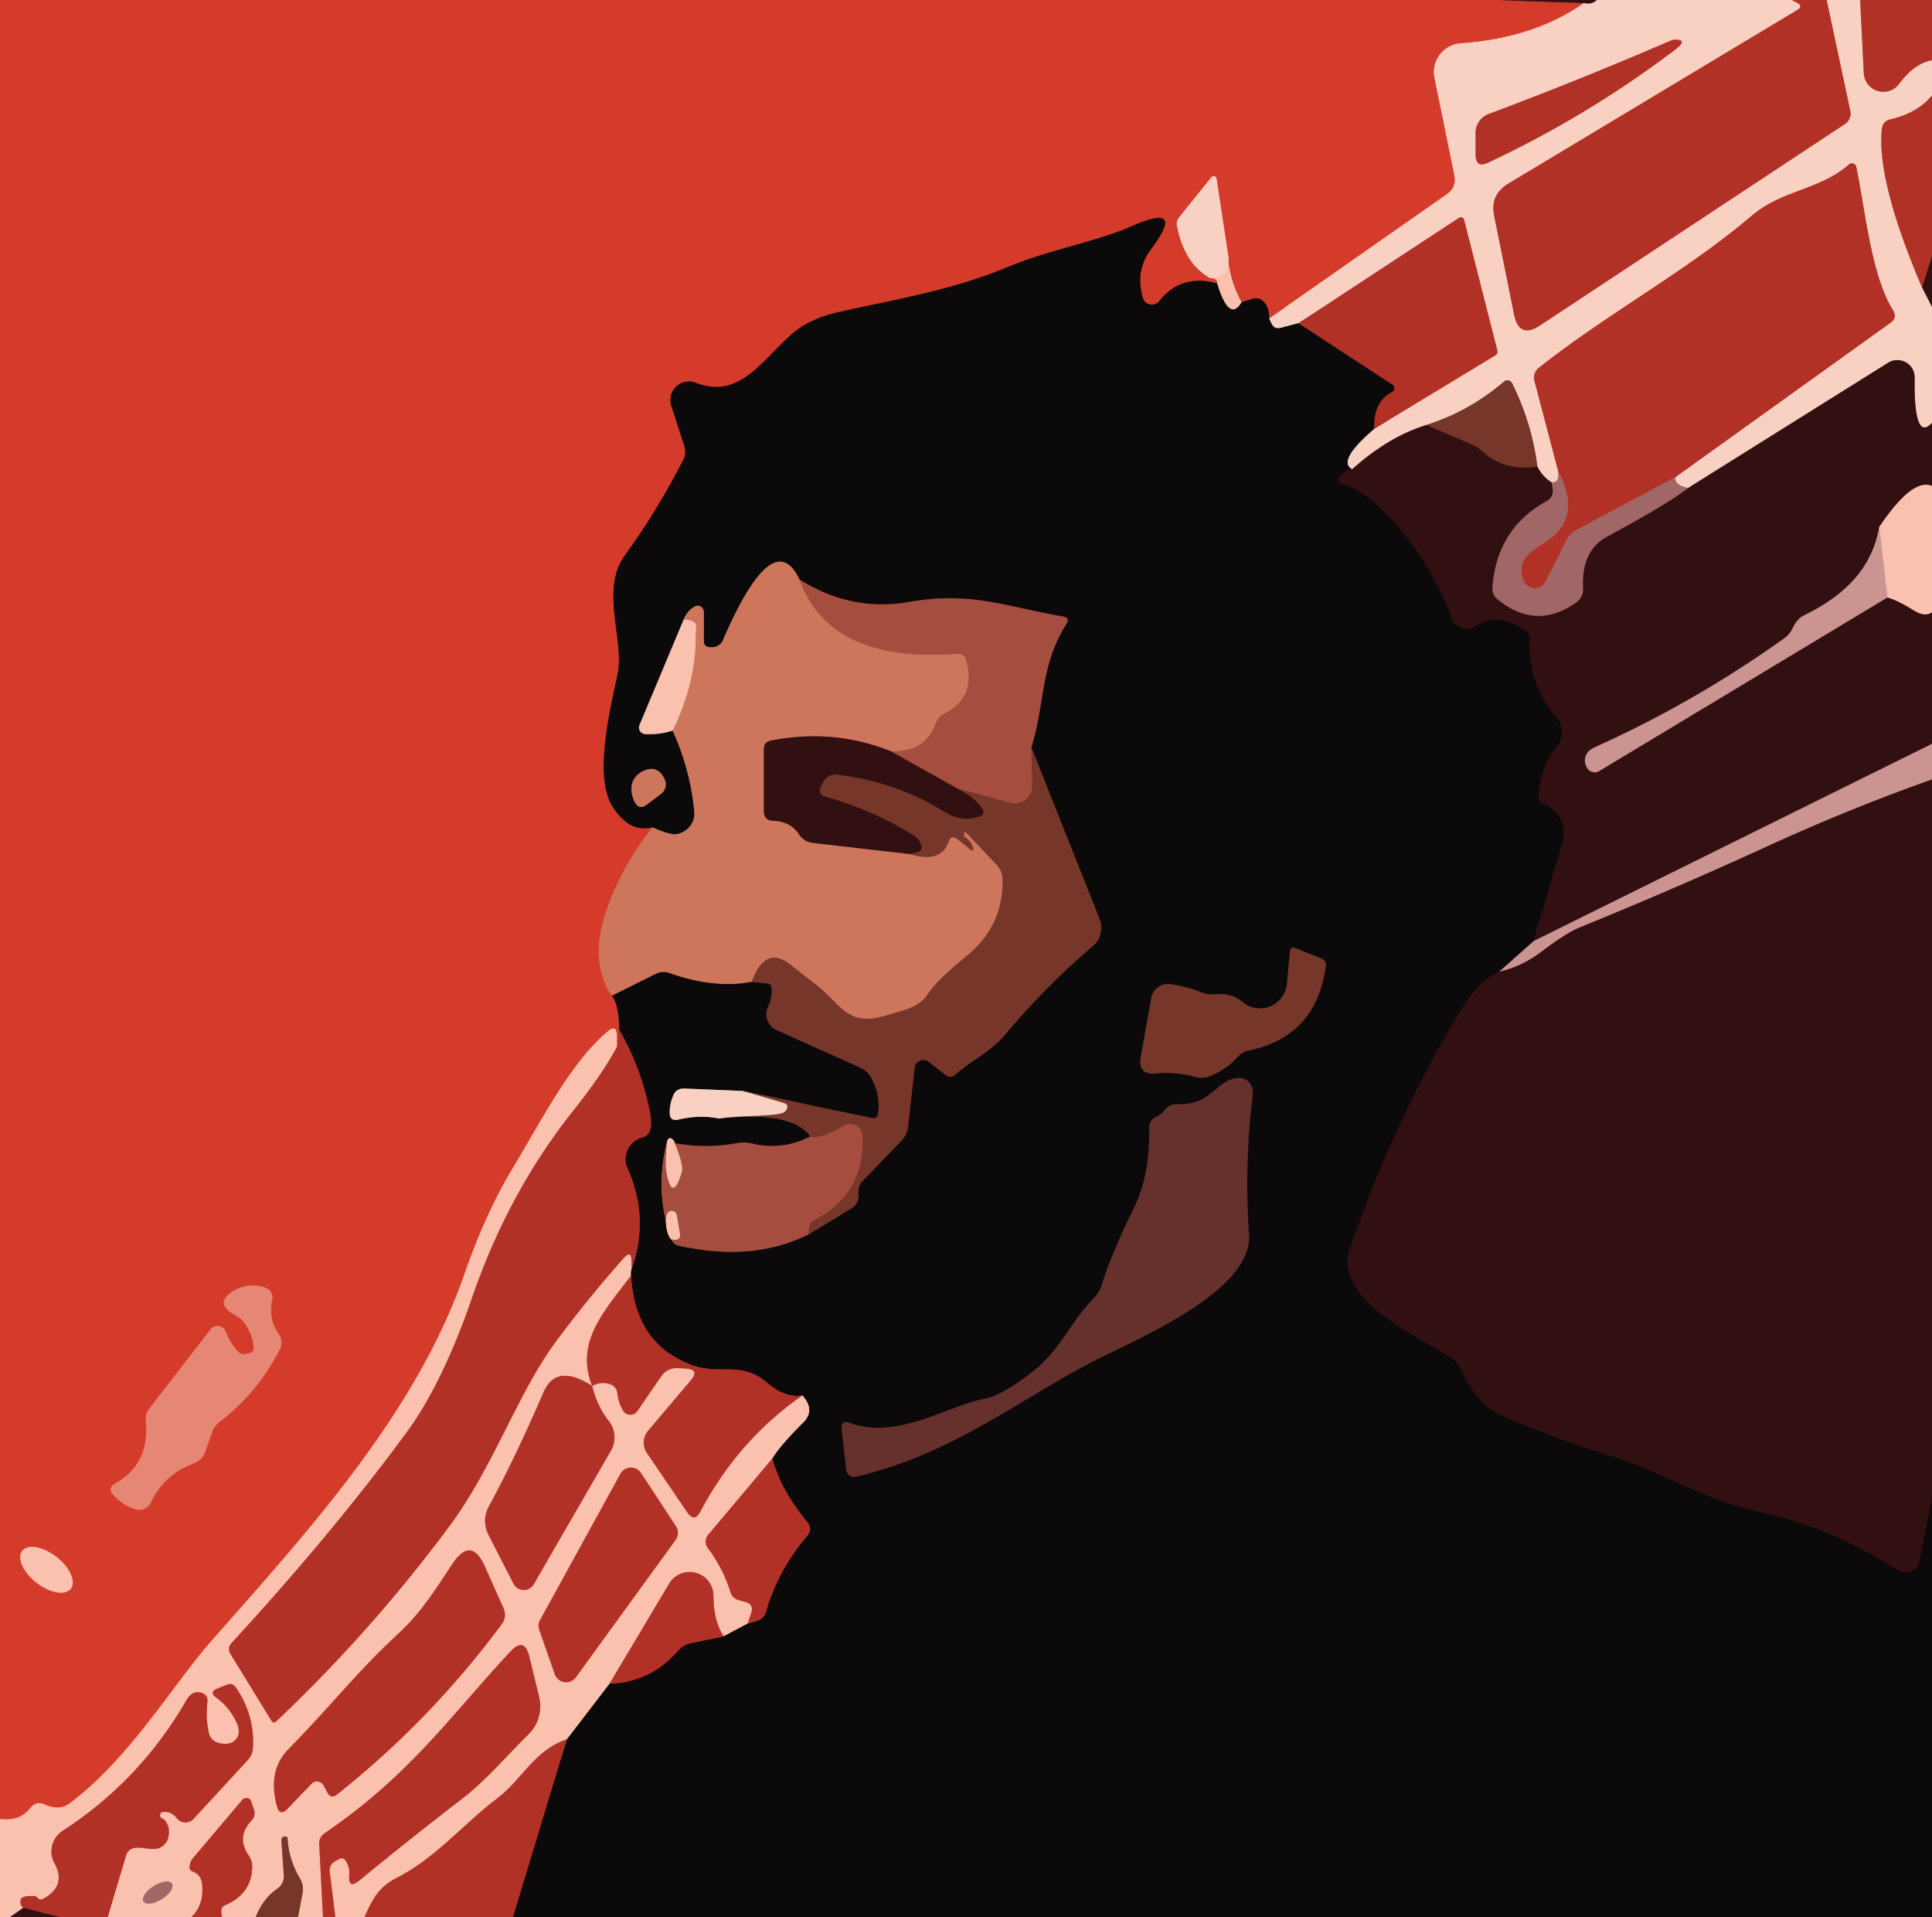 <?xml version="1.0" encoding="UTF-8" standalone="no"?>
<!DOCTYPE svg PUBLIC "-//W3C//DTD SVG 1.1//EN" "http://www.w3.org/Graphics/SVG/1.1/DTD/svg11.dtd">
<svg xmlns="http://www.w3.org/2000/svg" version="1.1" viewBox="0.00 0.00 128.00 127.00">
<g stroke-width="2.00" fill="none" stroke-linecap="butt">
<path stroke="#84261e" vector-effect="non-scaling-stroke" d="
  M 99.24 0.00
  L 104.93 0.21"
/>
<path stroke="#e78676" vector-effect="non-scaling-stroke" d="
  M 104.93 0.21
  Q 101.65 2.52 96.78 2.87
  A 1.91 1.91 0.0 0 0 95.04 5.16
  L 96.37 11.67
  A 1.14 1.14 0.0 0 1 95.91 12.83
  L 84.08 21.10"
/>
<path stroke="#70221a" vector-effect="non-scaling-stroke" d="
  M 84.08 21.10
  Q 84.11 20.44 83.77 20.04
  Q 83.44 19.65 82.96 19.80
  L 82.25 20.02"
/>
<path stroke="#e87e6c" vector-effect="non-scaling-stroke" d="
  M 82.25 20.02
  Q 81.37 18.37 81.35 16.79"
/>
<path stroke="#e78676" vector-effect="non-scaling-stroke" d="
  M 81.35 16.79
  L 80.60 11.83
  A 0.19 0.19 0.0 0 0 80.26 11.74
  L 78.10 14.42
  Q 77.91 14.66 77.97 14.96
  Q 78.48 17.46 80.14 18.41"
/>
<path stroke="#e87e6c" vector-effect="non-scaling-stroke" d="
  M 80.14 18.41
  Q 80.67 18.41 80.64 18.76"
/>
<path stroke="#70221a" vector-effect="non-scaling-stroke" d="
  M 80.64 18.76
  Q 78.22 18.14 76.82 19.93
  A 0.63 0.63 0.0 0 1 75.71 19.72
  Q 75.19 17.91 76.27 16.49
  Q 78.61 13.38 74.99 14.98
  C 72.59 16.03 69.53 16.54 66.84 17.66
  C 63.09 19.23 59.45 19.80 55.53 20.68
  Q 53.86 21.06 52.77 21.88
  C 50.76 23.41 49.18 26.57 46.11 25.36
  A 1.23 1.23 0.0 0 0 44.48 26.89
  L 45.34 29.54
  Q 45.50 30.03 45.26 30.48
  Q 43.56 33.80 41.38 36.82
  C 39.76 39.05 41.38 42.47 40.92 44.63
  C 40.45 46.89 39.30 51.45 40.60 53.45
  Q 41.74 55.20 43.23 54.80"
/>
<path stroke="#d15943" vector-effect="non-scaling-stroke" d="
  M 43.23 54.80
  Q 41.07 57.52 40.08 60.61
  Q 39.08 63.76 40.52 65.96"
/>
<path stroke="#70221a" vector-effect="non-scaling-stroke" d="
  M 40.52 65.96
  Q 40.99 66.40 41.02 68.20"
/>
<path stroke="#c43629" vector-effect="non-scaling-stroke" d="
  M 41.02 68.20
  L 40.89 69.30"
/>
<path stroke="#e87e6c" vector-effect="non-scaling-stroke" d="
  M 40.89 69.30
  L 40.88 68.62
  Q 40.86 67.81 40.25 68.33
  C 37.73 70.45 35.70 74.55 33.98 77.36
  Q 32.18 80.34 30.75 84.45
  C 27.51 93.72 20.36 101.48 13.95 108.76
  C 11.44 111.62 8.59 116.48 4.59 119.47
  A 1.26 1.26 0.0 0 1 3.78 119.72
  Q 3.35 119.71 2.97 119.53
  Q 2.40 119.27 2.01 119.76
  Q 1.32 120.65 0.00 120.49"
/>
<path stroke="#de614f" vector-effect="non-scaling-stroke" d="
  M 16.12 87.53
  Q 16.72 88.30 16.81 89.22
  Q 16.84 89.58 16.48 89.64
  L 16.19 89.69
  Q 15.99 89.73 15.84 89.59
  Q 15.25 89.02 14.97 88.23
  A 0.59 0.59 0.0 0 0 13.94 88.07
  L 9.90 93.29
  Q 9.61 93.67 9.66 94.13
  Q 9.94 96.96 7.64 98.26
  Q 7.10 98.56 7.51 99.02
  Q 8.10 99.69 8.96 99.97
  A 0.86 0.85 20.8 0 0 9.99 99.52
  Q 10.88 97.65 12.84 96.93
  A 1.29 1.28 89.6 0 0 13.60 96.15
  L 14.06 94.85
  Q 14.21 94.44 14.56 94.17
  Q 17.11 92.21 18.55 89.34
  A 0.91 0.90 41.6 0 0 18.49 88.41
  Q 17.75 87.36 18.03 86.07
  A 0.66 0.66 0.0 0 0 17.59 85.30
  Q 16.44 84.89 15.39 85.56
  Q 14.25 86.30 15.41 87.01
  L 15.78 87.23
  Q 15.98 87.35 16.12 87.53"
/>
<path stroke="#e87e6c" vector-effect="non-scaling-stroke" d="
  M 4.69 105.233
  A 2.04 1.08 37.9 0 0 3.743 103.128
  A 2.04 1.08 37.9 0 0 1.47 102.727
  A 2.04 1.08 37.9 0 0 2.417 104.832
  A 2.04 1.08 37.9 0 0 4.69 105.233"
/>
<path stroke="#95716a" vector-effect="non-scaling-stroke" d="
  M 105.80 0.00
  Q 105.47 0.33 104.93 0.21"
/>
<path stroke="#d58175" vector-effect="non-scaling-stroke" d="
  M 118.71 0.00
  L 119.04 0.17
  Q 119.50 0.41 119.06 0.67
  L 99.95 12.15
  Q 98.71 12.89 98.99 14.28
  L 100.31 20.83
  Q 100.64 22.47 102.04 21.55
  L 122.24 8.21
  A 0.83 0.82 -22.8 0 0 122.59 7.36
  L 121.02 0.00"
/>
<path stroke="#d58175" vector-effect="non-scaling-stroke" d="
  M 123.24 0.00
  L 123.48 4.85
  A 1.30 1.30 0.0 0 0 125.82 5.56
  Q 126.82 4.20 128.00 3.99"
/>
<path stroke="#d58175" vector-effect="non-scaling-stroke" d="
  M 128.00 6.32
  Q 127.04 7.49 125.26 7.90
  Q 124.74 8.01 124.68 8.55
  C 124.33 11.73 126.36 16.75 127.35 19.05"
/>
<path stroke="#95716a" vector-effect="non-scaling-stroke" d="
  M 127.35 19.05
  L 128.00 20.32"
/>
<path stroke="#95716a" vector-effect="non-scaling-stroke" d="
  M 128.00 28.01
  Q 126.79 29.32 126.85 25.01
  A 1.15 1.14 -15.7 0 0 125.09 24.03
  L 111.83 32.33"
/>
<path stroke="#cd9c94" vector-effect="non-scaling-stroke" d="
  M 111.83 32.33
  Q 110.87 32.12 111.02 31.59"
/>
<path stroke="#d58175" vector-effect="non-scaling-stroke" d="
  M 111.02 31.59
  L 125.25 21.38
  Q 125.72 21.04 125.42 20.55
  C 123.96 18.24 123.56 13.76 122.98 11.05
  A 0.29 0.29 0.0 0 0 122.50 10.89
  C 120.61 12.57 118.07 12.58 116.08 14.27
  C 111.68 18.01 106.57 20.71 101.94 24.37
  A 0.83 0.81 63.8 0 0 101.66 25.23
  L 103.23 31.20"
/>
<path stroke="#cd9c94" vector-effect="non-scaling-stroke" d="
  M 103.23 31.20
  Q 103.35 31.99 102.80 31.95"
/>
<path stroke="#95716a" vector-effect="non-scaling-stroke" d="
  M 102.80 31.95
  Q 102.21 31.60 101.85 30.90"
/>
<path stroke="#b78476" vector-effect="non-scaling-stroke" d="
  M 101.85 30.90
  Q 101.51 28.07 100.18 25.38
  A 0.35 0.34 56.4 0 0 99.65 25.27
  Q 97.35 27.24 94.51 28.15"
/>
<path stroke="#95716a" vector-effect="non-scaling-stroke" d="
  M 94.51 28.15
  Q 91.96 28.94 89.58 31.09"
/>
<path stroke="#826d66" vector-effect="non-scaling-stroke" d="
  M 89.58 31.09
  Q 88.54 30.54 91.05 28.40"
/>
<path stroke="#d58175" vector-effect="non-scaling-stroke" d="
  M 91.05 28.40
  L 99.05 23.55
  Q 99.26 23.43 99.20 23.20
  L 97.00 14.56
  A 0.22 0.22 0.0 0 0 96.66 14.43
  L 86.03 21.41"
/>
<path stroke="#826d66" vector-effect="non-scaling-stroke" d="
  M 86.03 21.41
  L 84.85 21.72
  Q 84.45 21.83 84.25 21.46
  Q 84.17 21.30 84.08 21.10"
/>
<path stroke="#d58175" vector-effect="non-scaling-stroke" d="
  M 111.01 3.27
  Q 111.90 2.59 110.88 2.63
  Q 110.81 2.64 110.27 2.87
  Q 104.41 5.39 98.63 7.55
  A 1.34 1.33 -10.7 0 0 97.76 8.81
  L 97.76 10.25
  Q 97.77 11.17 98.60 10.77
  Q 105.21 7.67 111.01 3.27"
/>
<path stroke="#72211c" vector-effect="non-scaling-stroke" d="
  M 128.00 16.96
  L 127.35 19.05"
/>
<path stroke="#aa4c47" vector-effect="non-scaling-stroke" d="
  M 111.02 31.59
  L 104.52 35.06
  Q 104.00 35.33 103.74 35.86
  L 102.41 38.51
  A 0.81 0.81 0.0 0 1 100.93 38.44
  C 100.47 37.26 101.24 36.59 102.25 35.99
  Q 104.93 34.40 103.23 31.20"
/>
<path stroke="#f9c9b8" vector-effect="non-scaling-stroke" d="
  M 81.35 16.79
  Q 81.50 17.58 81.14 18.09
  Q 80.94 18.38 80.14 18.41"
/>
<path stroke="#83655c" vector-effect="non-scaling-stroke" d="
  M 80.64 18.76
  Q 81.44 21.39 82.25 20.02"
/>
<path stroke="#5f1d18" vector-effect="non-scaling-stroke" d="
  M 86.03 21.41
  L 92.26 25.48
  A 0.28 0.28 0.0 0 1 92.24 25.96
  Q 90.98 26.62 91.05 28.40"
/>
<path stroke="#1f0d0d" vector-effect="non-scaling-stroke" d="
  M 89.58 31.09
  Q 89.18 31.11 88.82 31.51
  Q 88.45 31.92 88.98 32.07
  C 91.77 32.82 95.22 37.99 96.16 40.90
  A 1.07 1.07 0.0 0 0 97.73 41.49
  Q 99.46 40.44 101.14 41.84
  A 0.61 0.59 21.4 0 1 101.36 42.32
  Q 101.19 45.27 103.11 47.50
  A 1.53 1.53 0.0 0 1 103.09 49.53
  Q 102.34 50.37 102.03 51.91
  Q 101.80 53.10 102.17 53.22
  A 2.09 2.03 17.4 0 1 103.53 55.73
  L 101.62 62.33"
/>
<path stroke="#6b4f4d" vector-effect="non-scaling-stroke" d="
  M 101.62 62.33
  L 99.32 64.37"
/>
<path stroke="#1f0d0d" vector-effect="non-scaling-stroke" d="
  M 99.32 64.37
  Q 97.96 64.93 96.64 67.15
  Q 92.20 74.57 89.42 82.76
  C 88.32 86.01 93.94 88.58 96.03 89.84
  Q 96.45 90.10 96.68 90.53
  C 97.49 92.02 98.05 93.15 99.73 93.87
  Q 103.07 95.31 106.55 96.37
  C 110.01 97.42 112.69 99.27 116.39 100.10
  C 120.77 101.08 123.03 102.37 125.82 104.03
  A 0.91 0.91 0.0 0 0 127.17 103.42
  L 128.00 99.12"
/>
<path stroke="#5f1d18" vector-effect="non-scaling-stroke" d="
  M 33.98 127.00
  L 37.55 115.21"
/>
<path stroke="#83655c" vector-effect="non-scaling-stroke" d="
  M 37.55 115.21
  L 40.39 111.51"
/>
<path stroke="#5f1d18" vector-effect="non-scaling-stroke" d="
  M 40.39 111.51
  Q 43.09 111.45 44.91 109.35
  Q 45.26 108.95 45.78 108.84
  L 47.94 108.38"
/>
<path stroke="#83655c" vector-effect="non-scaling-stroke" d="
  M 47.94 108.38
  L 49.54 107.53"
/>
<path stroke="#5f1d18" vector-effect="non-scaling-stroke" d="
  M 49.54 107.53
  L 50.14 107.36
  A 0.88 0.87 -89.3 0 0 50.74 106.77
  Q 51.58 103.95 53.48 101.73
  Q 53.86 101.28 53.49 100.82
  Q 51.74 98.69 51.16 96.62"
/>
<path stroke="#83655c" vector-effect="non-scaling-stroke" d="
  M 51.16 96.62
  Q 51.67 95.76 53.21 94.23
  Q 54.04 93.42 53.16 92.43"
/>
<path stroke="#5f1d18" vector-effect="non-scaling-stroke" d="
  M 53.16 92.43
  Q 52.06 92.65 50.78 91.55
  C 49.14 90.15 47.61 91.07 45.91 90.45
  Q 42.09 89.08 41.80 84.50"
/>
<path stroke="#83655c" vector-effect="non-scaling-stroke" d="
  M 41.80 84.50
  Q 41.77 84.29 41.84 84.06"
/>
<path stroke="#5f1d18" vector-effect="non-scaling-stroke" d="
  M 41.84 84.06
  Q 43.05 80.65 41.58 77.40
  A 1.49 1.49 0.0 0 1 42.57 75.34
  Q 43.33 75.15 43.07 73.74
  Q 42.53 70.81 41.02 68.20"
/>
<path stroke="#6c4032" vector-effect="non-scaling-stroke" d="
  M 40.52 65.96
  L 43.43 64.51
  Q 43.90 64.28 44.39 64.46
  Q 47.32 65.50 49.81 65.03"
/>
<path stroke="#412019" vector-effect="non-scaling-stroke" d="
  M 49.81 65.03
  L 50.79 65.13
  Q 51.12 65.17 51.13 65.50
  Q 51.15 66.12 50.88 66.70
  A 1.16 1.16 0.0 0 0 51.47 68.24
  L 56.99 70.71
  A 1.57 1.54 86.4 0 1 57.68 71.33
  Q 58.35 72.47 58.18 73.74
  Q 58.13 74.14 57.73 74.05
  L 49.19 72.26"
/>
<path stroke="#826d66" vector-effect="non-scaling-stroke" d="
  M 49.19 72.26
  L 45.34 72.10
  Q 44.80 72.08 44.60 72.57
  Q 44.36 73.13 44.37 73.71
  Q 44.37 74.29 44.94 74.16
  Q 46.40 73.82 47.64 74.09"
/>
<path stroke="#412019" vector-effect="non-scaling-stroke" d="
  M 47.64 74.09
  Q 52.46 73.53 53.68 75.28"
/>
<path stroke="#582b24" vector-effect="non-scaling-stroke" d="
  M 53.68 75.28
  Q 51.79 76.23 49.80 75.74
  Q 49.31 75.63 48.82 75.72
  Q 46.85 76.09 44.71 75.74"
/>
<path stroke="#83655c" vector-effect="non-scaling-stroke" d="
  M 44.71 75.74
  Q 44.70 75.56 44.51 75.43
  Q 44.35 75.32 44.25 75.48
  Q 44.19 75.57 44.19 75.65"
/>
<path stroke="#582b24" vector-effect="non-scaling-stroke" d="
  M 44.19 75.65
  Q 43.52 78.23 44.11 80.83"
/>
<path stroke="#83655c" vector-effect="non-scaling-stroke" d="
  M 44.11 80.83
  Q 44.14 81.69 44.43 82.05"
/>
<path stroke="#582b24" vector-effect="non-scaling-stroke" d="
  M 44.43 82.05
  L 44.59 82.27
  Q 44.72 82.45 44.93 82.49
  Q 49.81 83.63 53.57 81.76"
/>
<path stroke="#412019" vector-effect="non-scaling-stroke" d="
  M 53.57 81.76
  L 56.38 80.05
  Q 56.87 79.76 56.87 79.19
  L 56.87 78.88
  Q 56.88 78.50 57.14 78.23
  L 59.74 75.54
  Q 60.10 75.16 60.16 74.65
  L 60.60 70.73
  A 0.58 0.58 0.0 0 1 61.54 70.34
  L 62.66 71.22
  A 0.48 0.47 43.4 0 0 63.26 71.21
  C 64.33 70.24 65.60 69.69 66.54 68.59
  Q 69.35 65.25 72.39 62.68
  A 1.61 1.59 -31.1 0 0 72.85 60.86
  L 68.33 49.51"
/>
<path stroke="#582b24" vector-effect="non-scaling-stroke" d="
  M 68.33 49.51
  C 69.27 46.43 68.90 44.12 70.65 41.33
  Q 70.91 40.92 70.43 40.84
  C 66.55 40.16 64.29 39.16 60.25 39.87
  Q 56.43 40.55 52.97 38.39"
/>
<path stroke="#6c4032" vector-effect="non-scaling-stroke" d="
  M 52.97 38.39
  Q 51.23 34.72 47.90 42.39
  Q 47.70 42.87 47.09 42.88
  Q 46.62 42.89 46.62 42.42
  L 46.62 40.51
  A 0.39 0.39 0.0 0 0 46.04 40.17
  Q 45.52 40.47 45.29 41.05"
/>
<path stroke="#83655c" vector-effect="non-scaling-stroke" d="
  M 45.29 41.05
  L 42.37 48.02
  A 0.43 0.43 0.0 0 0 42.74 48.62
  Q 43.67 48.68 44.56 48.39"
/>
<path stroke="#6c4032" vector-effect="non-scaling-stroke" d="
  M 44.56 48.39
  Q 45.74 50.98 46.00 53.77
  A 1.43 1.37 -8.3 0 1 44.85 55.25
  Q 44.45 55.34 43.23 54.80"
/>
<path stroke="#6c4032" vector-effect="non-scaling-stroke" d="
  M 43.79 52.59
  A 0.79 0.79 0.0 0 0 44.04 51.63
  Q 43.57 50.59 42.56 51.10
  C 41.75 51.52 41.68 52.36 42.04 53.10
  Q 42.33 53.69 42.85 53.30
  L 43.79 52.59"
/>
<path stroke="#412019" vector-effect="non-scaling-stroke" d="
  M 85.26 65.17
  A 1.79 1.79 0.0 0 1 82.32 66.37
  Q 81.59 65.76 80.60 65.86
  Q 80.05 65.92 79.54 65.71
  Q 78.60 65.34 77.55 65.19
  A 1.12 1.12 0.0 0 0 76.28 66.10
  L 75.58 70.00
  Q 75.36 71.22 76.60 71.10
  Q 77.92 70.98 79.18 71.33
  Q 79.69 71.47 80.18 71.27
  Q 81.24 70.85 82.00 70.01
  A 1.39 1.38 15.1 0 1 82.77 69.57
  Q 87.20 68.65 87.84 63.99
  Q 87.89 63.63 87.55 63.49
  L 85.79 62.79
  A 0.24 0.23 -76.3 0 0 85.47 62.99
  L 85.26 65.17"
/>
<path stroke="#391d1b" vector-effect="non-scaling-stroke" d="
  M 76.66 73.94
  Q 76.44 74.03 76.29 74.22
  Q 76.14 74.42 76.14 74.83
  Q 76.18 77.87 75.13 80.01
  Q 73.59 83.14 73.00 85.11
  Q 72.86 85.58 72.52 85.93
  C 70.94 87.53 70.22 89.43 68.56 90.74
  Q 66.45 92.42 65.25 92.65
  C 62.75 93.12 59.49 95.39 56.33 94.26
  Q 55.70 94.03 55.77 94.70
  L 56.07 97.36
  A 0.52 0.52 0.0 0 0 56.70 97.81
  C 63.10 96.33 67.58 92.65 72.58 90.09
  C 75.43 88.64 83.02 85.49 82.75 81.75
  Q 82.43 77.23 82.98 72.70
  Q 83.05 72.12 82.85 71.82
  Q 82.54 71.34 81.93 71.42
  C 80.52 71.59 80.27 73.24 77.96 73.14
  Q 77.59 73.13 77.32 73.38
  Q 77.18 73.51 77.06 73.65
  Q 76.89 73.84 76.66 73.94"
/>
<path stroke="#966960" vector-effect="non-scaling-stroke" d="
  M 128.00 32.19
  Q 126.71 31.63 124.51 34.90"
/>
<path stroke="#7f5251" vector-effect="non-scaling-stroke" d="
  M 124.51 34.90
  Q 123.89 38.66 119.52 40.76
  Q 119.06 40.99 118.79 41.58
  Q 118.58 42.03 118.17 42.31
  Q 112.29 46.51 105.70 49.48
  Q 105.28 49.67 105.13 49.93
  Q 104.86 50.40 105.17 50.89
  A 0.57 0.57 0.0 0 0 105.95 51.07
  L 125.05 39.57"
/>
<path stroke="#966960" vector-effect="non-scaling-stroke" d="
  M 125.05 39.57
  Q 125.79 39.79 126.80 40.43
  Q 127.53 40.89 128.00 40.55"
/>
<path stroke="#7f5251" vector-effect="non-scaling-stroke" d="
  M 128.00 49.27
  L 101.62 62.33"
/>
<path stroke="#54231d" vector-effect="non-scaling-stroke" d="
  M 94.51 28.15
  L 97.71 29.52
  A 1.45 1.26 75.5 0 1 98.06 29.76
  Q 99.60 31.26 101.85 30.90"
/>
<path stroke="#6a3b3c" vector-effect="non-scaling-stroke" d="
  M 102.80 31.95
  L 102.87 32.39
  A 0.77 0.76 71.1 0 1 102.48 33.19
  Q 99.14 35.03 98.88 38.95
  Q 98.86 39.39 99.20 39.68
  Q 101.77 41.79 104.43 39.90
  A 1.07 1.05 -19.4 0 0 104.88 38.98
  Q 104.75 36.48 106.46 35.55
  Q 110.57 33.33 111.83 32.33"
/>
<path stroke="#e3aba0" vector-effect="non-scaling-stroke" d="
  M 125.05 39.57
  L 124.51 34.90"
/>
<path stroke="#b9624d" vector-effect="non-scaling-stroke" d="
  M 52.97 38.39
  Q 54.97 43.94 63.38 43.30
  Q 63.89 43.26 64.02 43.75
  Q 64.69 46.22 62.54 47.28
  A 0.99 0.97 88.0 0 0 62.04 47.83
  Q 61.24 49.94 58.99 49.75"
/>
<path stroke="#804336" vector-effect="non-scaling-stroke" d="
  M 58.99 49.75
  Q 55.23 48.25 51.09 49.05
  Q 50.60 49.15 50.61 49.64
  L 50.61 53.72
  Q 50.61 54.35 51.25 54.37
  Q 52.38 54.40 52.95 55.28
  A 1.27 1.25 -13.1 0 0 53.85 55.83
  L 60.28 56.57"
/>
<path stroke="#a25642" vector-effect="non-scaling-stroke" d="
  M 60.28 56.57
  Q 62.35 57.18 62.83 55.78
  Q 63.01 55.24 63.46 55.60
  L 64.21 56.21
  Q 64.60 56.52 64.43 56.05
  Q 64.29 55.67 63.92 55.43
  Q 63.87 55.39 63.87 55.38
  L 63.87 55.13
  A 0.05 0.05 0.0 0 1 63.96 55.09
  L 66.03 57.28
  Q 66.42 57.70 66.43 58.27
  Q 66.46 61.25 64.22 63.17
  C 63.29 63.97 62.15 64.84 61.47 65.85
  C 60.86 66.76 59.95 66.88 58.65 67.28
  C 56.06 68.07 55.67 66.40 53.98 65.16
  Q 53.72 64.97 52.37 63.90
  Q 50.70 62.58 49.81 65.03"
/>
<path stroke="#e49c85" vector-effect="non-scaling-stroke" d="
  M 44.56 48.39
  Q 46.17 45.08 46.08 41.93
  Q 46.08 41.86 46.12 41.60
  Q 46.21 41.07 45.29 41.05"
/>
<path stroke="#8e4234" vector-effect="non-scaling-stroke" d="
  M 68.33 49.51
  L 68.39 52.04
  A 1.15 1.15 0.0 0 1 66.95 53.18
  L 63.48 52.26"
/>
<path stroke="#6c2f28" vector-effect="non-scaling-stroke" d="
  M 63.48 52.26
  L 58.99 49.75"
/>
<path stroke="#54231d" vector-effect="non-scaling-stroke" d="
  M 63.48 52.26
  Q 64.47 52.76 65.00 53.44
  Q 65.41 53.95 64.77 54.13
  C 63.99 54.34 63.28 54.23 62.52 53.75
  Q 59.50 51.85 55.55 51.32
  Q 54.81 51.22 54.49 51.90
  L 54.36 52.17
  A 0.41 0.40 -69.3 0 0 54.61 52.74
  Q 57.95 53.68 60.61 55.38
  Q 60.78 55.48 60.86 55.62
  Q 60.95 55.77 61.02 55.93
  Q 61.19 56.36 60.73 56.46
  L 60.28 56.57"
/>
<path stroke="#7f5251" vector-effect="non-scaling-stroke" d="
  M 128.00 51.63
  Q 122.39 53.62 116.98 56.11
  Q 110.91 58.89 104.71 61.41
  Q 103.75 61.80 102.14 63.03
  Q 100.86 64.01 99.32 64.37"
/>
<path stroke="#8e4234" vector-effect="non-scaling-stroke" d="
  M 53.57 81.76
  Q 53.57 80.99 53.86 80.85
  Q 57.29 79.16 57.15 75.25
  A 0.83 0.83 0.0 0 0 55.89 74.57
  Q 54.32 75.50 53.68 75.28"
/>
<path stroke="#b78476" vector-effect="non-scaling-stroke" d="
  M 47.64 74.09
  C 48.69 73.87 51.38 73.96 51.90 73.69
  Q 52.06 73.61 52.12 73.47
  Q 52.26 73.15 51.93 73.06
  L 49.19 72.26"
/>
<path stroke="#d6796b" vector-effect="non-scaling-stroke" d="
  M 40.89 69.30
  Q 39.98 71.06 37.91 73.66
  Q 33.66 79.04 31.29 85.92
  C 30.25 88.95 28.80 92.36 26.91 94.92
  Q 21.97 101.63 15.32 108.85
  A 0.58 0.57 50.2 0 0 15.26 109.54
  L 17.98 113.97
  Q 18.11 114.19 18.30 114.02
  Q 24.62 108.04 29.81 101.04
  C 32.68 97.17 34.28 92.32 36.80 88.90
  Q 38.93 86.03 41.30 83.36
  Q 41.85 82.73 41.84 83.57
  L 41.84 84.06"
/>
<path stroke="#d6796b" vector-effect="non-scaling-stroke" d="
  M 41.80 84.50
  C 39.91 86.99 38.12 88.93 39.23 91.80"
/>
<path stroke="#d6796b" vector-effect="non-scaling-stroke" d="
  M 39.23 91.80
  Q 36.85 90.27 36.01 92.22
  Q 34.15 96.53 32.39 99.78
  Q 31.89 100.72 32.37 101.67
  L 34.02 104.90
  A 0.77 0.76 46.6 0 0 35.36 104.94
  L 40.47 96.10
  A 1.78 1.77 40.8 0 0 40.32 94.10
  Q 39.58 93.18 39.23 91.80"
/>
<path stroke="#d6796b" vector-effect="non-scaling-stroke" d="
  M 39.23 91.80
  Q 39.74 91.52 40.30 91.65
  Q 40.85 91.77 40.91 92.33
  Q 40.97 92.91 41.28 93.43
  A 0.56 0.56 0.0 0 0 42.23 93.46
  L 43.81 91.16
  A 1.24 1.22 -70.6 0 1 44.91 90.62
  L 45.43 90.65
  Q 46.39 90.71 45.76 91.44
  L 42.94 94.77
  A 1.22 1.21 48.3 0 0 42.86 96.24
  L 45.53 100.17
  Q 46.01 100.87 46.40 100.12
  Q 48.93 95.36 53.16 92.43"
/>
<path stroke="#d6796b" vector-effect="non-scaling-stroke" d="
  M 51.16 96.62
  L 46.92 101.66
  A 0.71 0.69 -43.6 0 0 46.89 102.53
  Q 47.90 103.87 48.39 105.45
  Q 48.52 105.87 48.95 105.99
  L 49.39 106.11
  Q 49.96 106.27 49.77 106.84
  L 49.54 107.53"
/>
<path stroke="#d6796b" vector-effect="non-scaling-stroke" d="
  M 47.94 108.38
  Q 47.26 107.31 47.27 105.71
  A 1.58 1.58 0.0 0 0 44.33 104.90
  L 40.39 111.51"
/>
<path stroke="#d6796b" vector-effect="non-scaling-stroke" d="
  M 37.55 115.21
  C 35.43 115.90 34.56 117.89 32.99 119.08
  C 30.69 120.82 28.86 123.08 26.27 124.39
  C 25.06 125.00 24.65 125.85 24.14 127.00"
/>
<path stroke="#d6796b" vector-effect="non-scaling-stroke" d="
  M 22.22 127.00
  L 21.84 123.95
  A 0.67 0.66 -18.5 0 1 22.17 123.30
  L 22.44 123.15
  Q 22.75 122.98 22.93 123.29
  Q 23.18 123.72 23.14 124.18
  Q 23.05 125.19 23.83 124.54
  Q 27.15 121.81 30.57 119.18
  C 32.22 117.91 33.50 116.37 35.02 114.87
  A 2.61 2.59 61.1 0 0 35.72 112.40
  L 35.07 109.73
  Q 34.75 108.39 33.81 109.40
  C 29.74 113.77 27.19 117.54 21.52 121.42
  Q 21.12 121.69 21.15 122.17
  L 21.40 127.00"
/>
<path stroke="#b87c6c" vector-effect="non-scaling-stroke" d="
  M 19.74 127.00
  L 20.05 125.39
  A 1.42 1.41 -55.8 0 0 19.87 124.42
  Q 19.13 123.18 19.05 121.75
  Q 19.04 121.62 18.81 121.66
  L 18.80 121.66
  Q 18.63 121.68 18.65 122.00
  L 18.80 124.19
  Q 18.84 124.77 18.36 125.11
  Q 17.43 125.75 16.93 127.00"
/>
<path stroke="#d6796b" vector-effect="non-scaling-stroke" d="
  M 14.72 127.00
  Q 14.54 126.36 14.90 126.20
  Q 16.67 125.46 16.71 123.67
  A 1.29 1.29 0.0 0 0 16.47 122.89
  Q 15.63 121.68 16.68 120.57
  A 0.71 0.69 57.9 0 0 16.83 119.87
  L 16.64 119.32
  A 0.34 0.34 0.0 0 0 16.06 119.21
  L 12.80 123.06
  Q 12.62 123.27 12.57 123.55
  Q 12.51 123.87 12.74 123.95
  Q 13.30 124.15 13.38 124.74
  Q 13.56 126.15 12.66 127.00"
/>
<path stroke="#d6796b" vector-effect="non-scaling-stroke" d="
  M 7.13 127.00
  L 8.35 122.91
  Q 8.50 122.42 9.01 122.39
  Q 9.26 122.37 9.51 122.41
  Q 10.25 122.52 10.51 122.42
  Q 11.31 122.10 11.17 121.05
  A 0.36 0.02 64.1 0 0 11.04 120.75
  Q 10.94 120.54 10.73 120.44
  A 0.22 0.22 0.0 0 1 10.81 120.02
  Q 11.36 119.97 11.71 120.43
  A 0.73 0.73 0.0 0 0 12.82 120.48
  L 16.40 116.60
  Q 16.73 116.24 16.76 115.76
  Q 16.88 113.56 15.59 111.72
  A 0.44 0.44 0.0 0 0 15.08 111.57
  L 14.41 111.84
  Q 13.82 112.08 14.33 112.45
  Q 15.24 113.10 15.71 114.19
  Q 15.93 114.70 15.72 115.07
  Q 15.38 115.67 14.50 115.45
  Q 13.95 115.31 13.83 114.75
  Q 13.62 113.77 13.74 112.74
  Q 13.80 112.26 13.33 112.12
  Q 12.74 111.95 12.35 112.62
  Q 9.27 117.95 4.15 121.27
  A 1.63 1.62 -31.1 0 0 3.61 123.42
  Q 4.43 124.90 2.86 125.78
  Q 2.63 125.90 2.47 125.70
  Q 2.39 125.60 2.25 125.59
  Q 1.51 125.57 1.41 125.76
  Q 1.24 126.07 1.54 126.37"
/>
<path stroke="#966960" vector-effect="non-scaling-stroke" d="
  M 1.54 126.37
  L 0.64 127.00"
/>
<path stroke="#d6796b" vector-effect="non-scaling-stroke" d="
  M 35.78 107.31
  A 0.80 0.80 0.0 0 0 35.73 107.96
  L 36.75 110.88
  A 0.80 0.80 0.0 0 0 38.16 111.09
  L 44.76 102.00
  A 0.80 0.80 0.0 0 0 44.78 101.09
  L 42.47 97.57
  A 0.80 0.80 0.0 0 0 41.10 97.63
  L 35.78 107.31"
/>
<path stroke="#d6796b" vector-effect="non-scaling-stroke" d="
  M 21.43 118.25
  L 21.69 118.73
  Q 21.93 119.18 22.33 118.86
  Q 28.53 113.94 33.24 107.58
  Q 33.60 107.09 33.36 106.53
  L 32.13 103.77
  Q 31.22 101.72 29.98 103.58
  C 28.84 105.29 27.94 106.77 26.39 108.21
  C 23.71 110.68 21.95 112.97 19.11 115.86
  Q 17.72 117.27 18.34 119.61
  Q 18.53 120.35 19.06 119.80
  L 20.64 118.15
  A 0.50 0.49 -37.4 0 1 21.43 118.25"
/>
<path stroke="#ce948a" vector-effect="non-scaling-stroke" d="
  M 11.39 124.77
  A 1.11 0.51 -32.1 0 0 10.179 124.928
  A 1.11 0.51 -32.1 0 0 9.51 125.95
  A 1.11 0.51 -32.1 0 0 10.721 125.792
  A 1.11 0.51 -32.1 0 0 11.39 124.77"
/>
<path stroke="#d08777" vector-effect="non-scaling-stroke" d="
  M 44.43 82.05
  Q 44.64 82.15 44.80 82.11
  Q 45.10 82.05 45.05 81.74
  L 44.83 80.48
  A 0.33 0.33 0.0 0 0 44.19 80.44
  Q 44.14 80.60 44.11 80.83"
/>
<path stroke="#d08777" vector-effect="non-scaling-stroke" d="
  M 44.19 75.65
  Q 44.06 77.05 44.15 77.60
  Q 44.52 79.71 45.16 77.67
  Q 45.31 77.21 44.71 75.74"
/>
<path stroke="#72211c" vector-effect="non-scaling-stroke" d="
  M 4.04 127.00
  L 1.54 126.37"
/>
</g>
<path fill="#d53b2a" d="
  M 0.00 0.00
  L 99.24 0.00
  L 104.93 0.21
  Q 101.65 2.52 96.78 2.87
  A 1.91 1.91 0.0 0 0 95.04 5.16
  L 96.37 11.67
  A 1.14 1.14 0.0 0 1 95.91 12.83
  L 84.08 21.10
  Q 84.11 20.44 83.77 20.04
  Q 83.44 19.65 82.96 19.80
  L 82.25 20.02
  Q 81.37 18.37 81.35 16.79
  L 80.60 11.83
  A 0.19 0.19 0.0 0 0 80.26 11.74
  L 78.10 14.42
  Q 77.91 14.66 77.97 14.96
  Q 78.48 17.46 80.14 18.41
  Q 80.67 18.41 80.64 18.76
  Q 78.22 18.14 76.82 19.93
  A 0.63 0.63 0.0 0 1 75.71 19.72
  Q 75.19 17.91 76.27 16.49
  Q 78.61 13.38 74.99 14.98
  C 72.59 16.03 69.53 16.54 66.84 17.66
  C 63.09 19.23 59.45 19.80 55.53 20.68
  Q 53.86 21.06 52.77 21.88
  C 50.76 23.41 49.18 26.57 46.11 25.36
  A 1.23 1.23 0.0 0 0 44.48 26.89
  L 45.34 29.54
  Q 45.50 30.03 45.26 30.48
  Q 43.56 33.80 41.38 36.82
  C 39.76 39.05 41.38 42.47 40.92 44.63
  C 40.45 46.89 39.30 51.45 40.60 53.45
  Q 41.74 55.20 43.23 54.80
  Q 41.07 57.52 40.08 60.61
  Q 39.08 63.76 40.52 65.96
  Q 40.99 66.40 41.02 68.20
  L 40.89 69.30
  L 40.88 68.62
  Q 40.86 67.81 40.25 68.33
  C 37.73 70.45 35.70 74.55 33.98 77.36
  Q 32.18 80.34 30.75 84.45
  C 27.51 93.72 20.36 101.48 13.95 108.76
  C 11.44 111.62 8.59 116.48 4.59 119.47
  A 1.26 1.26 0.0 0 1 3.78 119.72
  Q 3.35 119.71 2.97 119.53
  Q 2.40 119.27 2.01 119.76
  Q 1.32 120.65 0.00 120.49
  L 0.00 0.00
  Z
  M 16.12 87.53
  Q 16.72 88.30 16.81 89.22
  Q 16.84 89.58 16.48 89.64
  L 16.19 89.69
  Q 15.99 89.73 15.84 89.59
  Q 15.25 89.02 14.97 88.23
  A 0.59 0.59 0.0 0 0 13.94 88.07
  L 9.90 93.29
  Q 9.61 93.67 9.66 94.13
  Q 9.94 96.96 7.64 98.26
  Q 7.10 98.56 7.51 99.02
  Q 8.10 99.69 8.96 99.97
  A 0.86 0.85 20.8 0 0 9.99 99.52
  Q 10.88 97.65 12.84 96.93
  A 1.29 1.28 89.6 0 0 13.60 96.15
  L 14.06 94.85
  Q 14.21 94.44 14.56 94.17
  Q 17.11 92.21 18.55 89.34
  A 0.91 0.90 41.6 0 0 18.49 88.41
  Q 17.75 87.36 18.03 86.07
  A 0.66 0.66 0.0 0 0 17.59 85.30
  Q 16.44 84.89 15.39 85.56
  Q 14.25 86.30 15.41 87.01
  L 15.78 87.23
  Q 15.98 87.35 16.12 87.53
  Z
  M 4.69 105.233
  A 2.04 1.08 37.9 0 0 3.743 103.128
  A 2.04 1.08 37.9 0 0 1.47 102.727
  A 2.04 1.08 37.9 0 0 2.417 104.832
  A 2.04 1.08 37.9 0 0 4.69 105.233
  Z"
/>
<path fill="#321011" d="
  M 99.24 0.00
  L 105.80 0.00
  Q 105.47 0.33 104.93 0.21
  L 99.24 0.00
  Z"
/>
<path fill="#f8d1c2" d="
  M 105.80 0.00
  L 118.71 0.00
  L 119.04 0.17
  Q 119.50 0.41 119.06 0.67
  L 99.95 12.15
  Q 98.71 12.89 98.99 14.28
  L 100.31 20.83
  Q 100.64 22.47 102.04 21.55
  L 122.24 8.21
  A 0.83 0.82 -22.8 0 0 122.59 7.36
  L 121.02 0.00
  L 123.24 0.00
  L 123.48 4.85
  A 1.30 1.30 0.0 0 0 125.82 5.56
  Q 126.82 4.20 128.00 3.99
  L 128.00 6.32
  Q 127.04 7.49 125.26 7.90
  Q 124.74 8.01 124.68 8.55
  C 124.33 11.73 126.36 16.75 127.35 19.05
  L 128.00 20.32
  L 128.00 28.01
  Q 126.79 29.32 126.85 25.01
  A 1.15 1.14 -15.7 0 0 125.09 24.03
  L 111.83 32.33
  Q 110.87 32.12 111.02 31.59
  L 125.25 21.38
  Q 125.72 21.04 125.42 20.55
  C 123.96 18.24 123.56 13.76 122.98 11.05
  A 0.29 0.29 0.0 0 0 122.50 10.89
  C 120.61 12.57 118.07 12.58 116.08 14.27
  C 111.68 18.01 106.57 20.71 101.94 24.37
  A 0.83 0.81 63.8 0 0 101.66 25.23
  L 103.23 31.20
  Q 103.35 31.99 102.80 31.95
  Q 102.21 31.60 101.85 30.90
  Q 101.51 28.07 100.18 25.38
  A 0.35 0.34 56.4 0 0 99.65 25.27
  Q 97.35 27.24 94.51 28.15
  Q 91.96 28.94 89.58 31.09
  Q 88.54 30.54 91.05 28.40
  L 99.05 23.55
  Q 99.26 23.43 99.20 23.20
  L 97.00 14.56
  A 0.22 0.22 0.0 0 0 96.66 14.43
  L 86.03 21.41
  L 84.85 21.72
  Q 84.45 21.83 84.25 21.46
  Q 84.17 21.30 84.08 21.10
  L 95.91 12.83
  A 1.14 1.14 0.0 0 0 96.37 11.67
  L 95.04 5.16
  A 1.91 1.91 0.0 0 1 96.78 2.87
  Q 101.65 2.52 104.93 0.21
  Q 105.47 0.33 105.80 0.00
  Z
  M 111.01 3.27
  Q 111.90 2.59 110.88 2.63
  Q 110.81 2.64 110.27 2.87
  Q 104.41 5.39 98.63 7.55
  A 1.34 1.33 -10.7 0 0 97.76 8.81
  L 97.76 10.25
  Q 97.77 11.17 98.60 10.77
  Q 105.21 7.67 111.01 3.27
  Z"
/>
<path fill="#b23127" d="
  M 118.71 0.00
  L 121.02 0.00
  L 122.59 7.36
  A 0.83 0.82 -22.8 0 1 122.24 8.21
  L 102.04 21.55
  Q 100.64 22.47 100.31 20.83
  L 98.99 14.28
  Q 98.71 12.89 99.95 12.15
  L 119.06 0.67
  Q 119.50 0.41 119.04 0.17
  L 118.71 0.00
  Z"
/>
<path fill="#b23127" d="
  M 123.24 0.00
  L 128.00 0.00
  L 128.00 3.99
  Q 126.82 4.20 125.82 5.56
  A 1.30 1.30 0.0 0 1 123.48 4.85
  L 123.24 0.00
  Z"
/>
<path fill="#b23127" d="
  M 111.01 3.27
  Q 105.21 7.67 98.60 10.77
  Q 97.77 11.17 97.76 10.25
  L 97.76 8.81
  A 1.34 1.33 -10.7 0 1 98.63 7.55
  Q 104.41 5.39 110.27 2.87
  Q 110.81 2.64 110.88 2.63
  Q 111.90 2.59 111.01 3.27
  Z"
/>
<path fill="#b23127" d="
  M 128.00 6.32
  L 128.00 16.96
  L 127.35 19.05
  C 126.36 16.75 124.33 11.73 124.68 8.55
  Q 124.74 8.01 125.26 7.90
  Q 127.04 7.49 128.00 6.32
  Z"
/>
<path fill="#b23127" d="
  M 111.02 31.59
  L 104.52 35.06
  Q 104.00 35.33 103.74 35.86
  L 102.41 38.51
  A 0.81 0.81 0.0 0 1 100.93 38.44
  C 100.47 37.26 101.24 36.59 102.25 35.99
  Q 104.93 34.40 103.23 31.20
  L 101.66 25.23
  A 0.83 0.81 63.8 0 1 101.94 24.37
  C 106.57 20.71 111.68 18.01 116.08 14.27
  C 118.07 12.58 120.61 12.57 122.50 10.89
  A 0.29 0.29 0.0 0 1 122.98 11.05
  C 123.56 13.76 123.96 18.24 125.42 20.55
  Q 125.72 21.04 125.25 21.38
  L 111.02 31.59
  Z"
/>
<path fill="#f8d1c2" d="
  M 81.35 16.79
  Q 81.50 17.58 81.14 18.09
  Q 80.94 18.38 80.14 18.41
  Q 78.48 17.46 77.97 14.96
  Q 77.91 14.66 78.10 14.42
  L 80.26 11.74
  A 0.19 0.19 0.0 0 1 80.60 11.83
  L 81.35 16.79
  Z"
/>
<path fill="#0b0909" d="
  M 80.64 18.76
  Q 81.44 21.39 82.25 20.02
  L 82.96 19.80
  Q 83.44 19.65 83.77 20.04
  Q 84.11 20.44 84.08 21.10
  Q 84.17 21.30 84.25 21.46
  Q 84.45 21.83 84.85 21.72
  L 86.03 21.41
  L 92.26 25.48
  A 0.28 0.28 0.0 0 1 92.24 25.96
  Q 90.98 26.62 91.05 28.40
  Q 88.54 30.54 89.58 31.09
  Q 89.18 31.11 88.82 31.51
  Q 88.45 31.92 88.98 32.07
  C 91.77 32.82 95.22 37.99 96.16 40.90
  A 1.07 1.07 0.0 0 0 97.73 41.49
  Q 99.46 40.44 101.14 41.84
  A 0.61 0.59 21.4 0 1 101.36 42.32
  Q 101.19 45.27 103.11 47.50
  A 1.53 1.53 0.0 0 1 103.09 49.53
  Q 102.34 50.37 102.03 51.91
  Q 101.80 53.10 102.17 53.22
  A 2.09 2.03 17.4 0 1 103.53 55.73
  L 101.62 62.33
  L 99.32 64.37
  Q 97.96 64.93 96.64 67.15
  Q 92.20 74.57 89.42 82.76
  C 88.32 86.01 93.94 88.58 96.03 89.84
  Q 96.45 90.10 96.68 90.53
  C 97.49 92.02 98.05 93.15 99.73 93.87
  Q 103.07 95.31 106.55 96.37
  C 110.01 97.42 112.69 99.27 116.39 100.10
  C 120.77 101.08 123.03 102.37 125.82 104.03
  A 0.91 0.91 0.0 0 0 127.17 103.42
  L 128.00 99.12
  L 128.00 127.00
  L 33.98 127.00
  L 37.55 115.21
  L 40.39 111.51
  Q 43.09 111.45 44.91 109.35
  Q 45.26 108.95 45.78 108.84
  L 47.94 108.38
  L 49.54 107.53
  L 50.14 107.36
  A 0.88 0.87 -89.3 0 0 50.74 106.77
  Q 51.58 103.95 53.48 101.73
  Q 53.86 101.28 53.49 100.82
  Q 51.74 98.69 51.16 96.62
  Q 51.67 95.76 53.21 94.23
  Q 54.04 93.42 53.16 92.43
  Q 52.06 92.65 50.78 91.55
  C 49.14 90.15 47.61 91.07 45.91 90.45
  Q 42.09 89.08 41.80 84.50
  Q 41.77 84.29 41.84 84.06
  Q 43.05 80.65 41.58 77.40
  A 1.49 1.49 0.0 0 1 42.57 75.34
  Q 43.33 75.15 43.07 73.74
  Q 42.53 70.81 41.02 68.20
  Q 40.99 66.40 40.52 65.96
  L 43.43 64.51
  Q 43.90 64.28 44.39 64.46
  Q 47.32 65.50 49.81 65.03
  L 50.79 65.13
  Q 51.12 65.17 51.13 65.50
  Q 51.15 66.12 50.88 66.70
  A 1.16 1.16 0.0 0 0 51.47 68.24
  L 56.99 70.71
  A 1.57 1.54 86.4 0 1 57.68 71.33
  Q 58.35 72.47 58.18 73.74
  Q 58.13 74.14 57.73 74.05
  L 49.19 72.26
  L 45.34 72.10
  Q 44.80 72.08 44.60 72.57
  Q 44.36 73.13 44.37 73.71
  Q 44.37 74.29 44.94 74.16
  Q 46.40 73.82 47.64 74.09
  Q 52.46 73.53 53.68 75.28
  Q 51.79 76.23 49.80 75.74
  Q 49.31 75.63 48.82 75.72
  Q 46.85 76.09 44.71 75.74
  Q 44.70 75.56 44.51 75.43
  Q 44.35 75.32 44.25 75.48
  Q 44.19 75.57 44.19 75.65
  Q 43.52 78.23 44.11 80.83
  Q 44.14 81.69 44.43 82.05
  L 44.59 82.27
  Q 44.72 82.45 44.93 82.49
  Q 49.81 83.63 53.57 81.76
  L 56.38 80.05
  Q 56.87 79.76 56.87 79.19
  L 56.87 78.88
  Q 56.88 78.50 57.14 78.23
  L 59.74 75.54
  Q 60.10 75.16 60.16 74.65
  L 60.60 70.73
  A 0.58 0.58 0.0 0 1 61.54 70.34
  L 62.66 71.22
  A 0.48 0.47 43.4 0 0 63.26 71.21
  C 64.33 70.24 65.60 69.69 66.54 68.59
  Q 69.35 65.25 72.39 62.68
  A 1.61 1.59 -31.1 0 0 72.85 60.86
  L 68.33 49.51
  C 69.27 46.43 68.90 44.12 70.65 41.33
  Q 70.91 40.92 70.43 40.84
  C 66.55 40.16 64.29 39.16 60.25 39.87
  Q 56.43 40.55 52.97 38.39
  Q 51.23 34.72 47.90 42.39
  Q 47.70 42.87 47.09 42.88
  Q 46.62 42.89 46.62 42.42
  L 46.62 40.51
  A 0.39 0.39 0.0 0 0 46.04 40.17
  Q 45.52 40.47 45.29 41.05
  L 42.37 48.02
  A 0.43 0.43 0.0 0 0 42.74 48.62
  Q 43.67 48.68 44.56 48.39
  Q 45.74 50.98 46.00 53.77
  A 1.43 1.37 -8.3 0 1 44.85 55.25
  Q 44.45 55.34 43.23 54.80
  Q 41.74 55.20 40.60 53.45
  C 39.30 51.45 40.45 46.89 40.92 44.63
  C 41.38 42.47 39.76 39.05 41.38 36.82
  Q 43.56 33.80 45.26 30.48
  Q 45.50 30.03 45.34 29.54
  L 44.48 26.89
  A 1.23 1.23 0.0 0 1 46.11 25.36
  C 49.18 26.57 50.76 23.41 52.77 21.88
  Q 53.86 21.06 55.53 20.68
  C 59.45 19.80 63.09 19.23 66.84 17.66
  C 69.53 16.54 72.59 16.03 74.99 14.98
  Q 78.61 13.38 76.27 16.49
  Q 75.19 17.91 75.71 19.72
  A 0.63 0.63 0.0 0 0 76.82 19.93
  Q 78.22 18.14 80.64 18.76
  Z
  M 43.79 52.59
  A 0.79 0.79 0.0 0 0 44.04 51.63
  Q 43.57 50.59 42.56 51.10
  C 41.75 51.52 41.68 52.36 42.04 53.10
  Q 42.33 53.69 42.85 53.30
  L 43.79 52.59
  Z
  M 85.26 65.17
  A 1.79 1.79 0.0 0 1 82.32 66.37
  Q 81.59 65.76 80.60 65.86
  Q 80.05 65.92 79.54 65.71
  Q 78.60 65.34 77.55 65.19
  A 1.12 1.12 0.0 0 0 76.28 66.10
  L 75.58 70.00
  Q 75.36 71.22 76.60 71.10
  Q 77.92 70.98 79.18 71.33
  Q 79.69 71.47 80.18 71.27
  Q 81.24 70.85 82.00 70.01
  A 1.39 1.38 15.1 0 1 82.77 69.57
  Q 87.20 68.65 87.84 63.99
  Q 87.89 63.63 87.55 63.49
  L 85.79 62.79
  A 0.24 0.23 -76.3 0 0 85.47 62.99
  L 85.26 65.17
  Z
  M 76.66 73.94
  Q 76.44 74.03 76.29 74.22
  Q 76.14 74.42 76.14 74.83
  Q 76.18 77.87 75.13 80.01
  Q 73.59 83.14 73.00 85.11
  Q 72.86 85.58 72.52 85.93
  C 70.94 87.53 70.22 89.43 68.56 90.74
  Q 66.45 92.42 65.25 92.65
  C 62.75 93.12 59.49 95.39 56.33 94.26
  Q 55.70 94.03 55.77 94.70
  L 56.07 97.36
  A 0.52 0.52 0.0 0 0 56.70 97.81
  C 63.10 96.33 67.58 92.65 72.58 90.09
  C 75.43 88.64 83.02 85.49 82.75 81.75
  Q 82.43 77.23 82.98 72.70
  Q 83.05 72.12 82.85 71.82
  Q 82.54 71.34 81.93 71.42
  C 80.52 71.59 80.27 73.24 77.96 73.14
  Q 77.59 73.13 77.32 73.38
  Q 77.18 73.51 77.06 73.65
  Q 76.89 73.84 76.66 73.94
  Z"
/>
<path fill="#b23127" d="
  M 91.05 28.40
  Q 90.98 26.62 92.24 25.96
  A 0.28 0.28 0.0 0 0 92.26 25.48
  L 86.03 21.41
  L 96.66 14.43
  A 0.22 0.22 0.0 0 1 97.00 14.56
  L 99.20 23.20
  Q 99.26 23.43 99.05 23.55
  L 91.05 28.40
  Z"
/>
<path fill="#fac1ae" d="
  M 81.35 16.79
  Q 81.37 18.37 82.25 20.02
  Q 81.44 21.39 80.64 18.76
  Q 80.67 18.41 80.14 18.41
  Q 80.94 18.38 81.14 18.09
  Q 81.50 17.58 81.35 16.79
  Z"
/>
<path fill="#321011" d="
  M 128.00 16.96
  L 128.00 20.32
  L 127.35 19.05
  L 128.00 16.96
  Z"
/>
<path fill="#321011" d="
  M 128.00 28.01
  L 128.00 32.19
  Q 126.71 31.63 124.51 34.90
  Q 123.89 38.66 119.52 40.76
  Q 119.06 40.99 118.79 41.58
  Q 118.58 42.03 118.17 42.31
  Q 112.29 46.51 105.70 49.48
  Q 105.28 49.67 105.13 49.93
  Q 104.86 50.40 105.17 50.89
  A 0.57 0.57 0.0 0 0 105.95 51.07
  L 125.05 39.57
  Q 125.79 39.79 126.80 40.43
  Q 127.53 40.89 128.00 40.55
  L 128.00 49.27
  L 101.62 62.33
  L 103.53 55.73
  A 2.09 2.03 17.4 0 0 102.17 53.22
  Q 101.80 53.10 102.03 51.91
  Q 102.34 50.37 103.09 49.53
  A 1.53 1.53 0.0 0 0 103.11 47.50
  Q 101.19 45.27 101.36 42.32
  A 0.61 0.59 21.4 0 0 101.14 41.84
  Q 99.46 40.44 97.73 41.49
  A 1.07 1.07 0.0 0 1 96.16 40.90
  C 95.22 37.99 91.77 32.82 88.98 32.07
  Q 88.45 31.92 88.82 31.51
  Q 89.18 31.11 89.58 31.09
  Q 91.96 28.94 94.51 28.15
  L 97.71 29.52
  A 1.45 1.26 75.5 0 1 98.06 29.76
  Q 99.60 31.26 101.85 30.90
  Q 102.21 31.60 102.80 31.95
  L 102.87 32.39
  A 0.77 0.76 71.1 0 1 102.48 33.19
  Q 99.14 35.03 98.88 38.95
  Q 98.86 39.39 99.20 39.68
  Q 101.77 41.79 104.43 39.90
  A 1.07 1.05 -19.4 0 0 104.88 38.98
  Q 104.75 36.48 106.46 35.55
  Q 110.57 33.33 111.83 32.33
  L 125.09 24.03
  A 1.15 1.14 -15.7 0 1 126.85 25.01
  Q 126.79 29.32 128.00 28.01
  Z"
/>
<path fill="#763629" d="
  M 101.85 30.90
  Q 99.60 31.26 98.06 29.76
  A 1.45 1.26 75.5 0 0 97.71 29.52
  L 94.51 28.15
  Q 97.35 27.24 99.65 25.27
  A 0.35 0.34 56.4 0 1 100.18 25.38
  Q 101.51 28.07 101.85 30.90
  Z"
/>
<path fill="#a16666" d="
  M 103.23 31.20
  Q 104.93 34.40 102.25 35.99
  C 101.24 36.59 100.47 37.26 100.93 38.44
  A 0.81 0.81 0.0 0 0 102.41 38.51
  L 103.74 35.86
  Q 104.00 35.33 104.52 35.06
  L 111.02 31.59
  Q 110.87 32.12 111.83 32.33
  Q 110.57 33.33 106.46 35.55
  Q 104.75 36.48 104.88 38.98
  A 1.07 1.05 -19.4 0 1 104.43 39.90
  Q 101.77 41.79 99.20 39.68
  Q 98.86 39.39 98.88 38.95
  Q 99.14 35.03 102.48 33.19
  A 0.77 0.76 71.1 0 0 102.87 32.39
  L 102.80 31.95
  Q 103.35 31.99 103.23 31.20
  Z"
/>
<path fill="#fac1ae" d="
  M 128.00 32.19
  L 128.00 40.55
  Q 127.53 40.89 126.80 40.43
  Q 125.79 39.79 125.05 39.57
  L 124.51 34.90
  Q 126.71 31.63 128.00 32.19
  Z"
/>
<path fill="#cb9491" d="
  M 124.51 34.90
  L 125.05 39.57
  L 105.95 51.07
  A 0.57 0.57 0.0 0 1 105.17 50.89
  Q 104.86 50.40 105.13 49.93
  Q 105.28 49.67 105.70 49.48
  Q 112.29 46.51 118.17 42.31
  Q 118.58 42.03 118.79 41.58
  Q 119.06 40.99 119.52 40.76
  Q 123.89 38.66 124.51 34.90
  Z"
/>
<path fill="#cd765b" d="
  M 52.97 38.39
  Q 54.97 43.94 63.38 43.30
  Q 63.89 43.26 64.02 43.75
  Q 64.69 46.22 62.54 47.28
  A 0.99 0.97 88.0 0 0 62.04 47.83
  Q 61.24 49.94 58.99 49.75
  Q 55.23 48.25 51.09 49.05
  Q 50.60 49.15 50.61 49.64
  L 50.61 53.72
  Q 50.61 54.35 51.25 54.37
  Q 52.38 54.40 52.95 55.28
  A 1.27 1.25 -13.1 0 0 53.85 55.83
  L 60.28 56.57
  Q 62.35 57.18 62.83 55.78
  Q 63.01 55.24 63.46 55.60
  L 64.21 56.21
  Q 64.60 56.52 64.43 56.05
  Q 64.29 55.67 63.92 55.43
  Q 63.87 55.39 63.87 55.38
  L 63.87 55.13
  A 0.05 0.05 0.0 0 1 63.96 55.09
  L 66.03 57.28
  Q 66.42 57.70 66.43 58.27
  Q 66.46 61.25 64.22 63.17
  C 63.29 63.97 62.15 64.84 61.47 65.85
  C 60.86 66.76 59.95 66.88 58.65 67.28
  C 56.06 68.07 55.67 66.40 53.98 65.16
  Q 53.72 64.97 52.37 63.90
  Q 50.70 62.58 49.81 65.03
  Q 47.32 65.50 44.39 64.46
  Q 43.90 64.28 43.43 64.51
  L 40.52 65.96
  Q 39.08 63.76 40.08 60.61
  Q 41.07 57.52 43.23 54.80
  Q 44.45 55.34 44.85 55.25
  A 1.43 1.37 -8.3 0 0 46.00 53.77
  Q 45.74 50.98 44.56 48.39
  Q 46.17 45.08 46.08 41.93
  Q 46.08 41.86 46.12 41.60
  Q 46.21 41.07 45.29 41.05
  Q 45.52 40.47 46.04 40.17
  A 0.39 0.39 0.0 0 1 46.62 40.51
  L 46.62 42.42
  Q 46.62 42.89 47.09 42.88
  Q 47.70 42.87 47.90 42.39
  Q 51.23 34.72 52.97 38.39
  Z"
/>
<path fill="#a54d3f" d="
  M 52.97 38.39
  Q 56.43 40.55 60.25 39.87
  C 64.29 39.16 66.55 40.16 70.43 40.84
  Q 70.91 40.92 70.65 41.33
  C 68.90 44.12 69.27 46.43 68.33 49.51
  L 68.39 52.04
  A 1.15 1.15 0.0 0 1 66.95 53.18
  L 63.48 52.26
  L 58.99 49.75
  Q 61.24 49.94 62.04 47.83
  A 0.99 0.97 88.0 0 1 62.54 47.28
  Q 64.69 46.22 64.02 43.75
  Q 63.89 43.26 63.38 43.30
  Q 54.97 43.94 52.97 38.39
  Z"
/>
<path fill="#fac1ae" d="
  M 45.29 41.05
  Q 46.21 41.07 46.12 41.60
  Q 46.08 41.86 46.08 41.93
  Q 46.17 45.08 44.56 48.39
  Q 43.67 48.68 42.74 48.62
  A 0.43 0.43 0.0 0 1 42.37 48.02
  L 45.29 41.05
  Z"
/>
<path fill="#321011" d="
  M 58.99 49.75
  L 63.48 52.26
  Q 64.47 52.76 65.00 53.44
  Q 65.41 53.95 64.77 54.13
  C 63.99 54.34 63.28 54.23 62.52 53.75
  Q 59.50 51.85 55.55 51.32
  Q 54.81 51.22 54.49 51.90
  L 54.36 52.17
  A 0.41 0.40 -69.3 0 0 54.61 52.74
  Q 57.95 53.68 60.61 55.38
  Q 60.78 55.48 60.86 55.62
  Q 60.95 55.77 61.02 55.93
  Q 61.19 56.36 60.73 56.46
  L 60.28 56.57
  L 53.85 55.83
  A 1.27 1.25 -13.1 0 1 52.95 55.28
  Q 52.38 54.40 51.25 54.37
  Q 50.61 54.35 50.61 53.72
  L 50.61 49.64
  Q 50.60 49.15 51.09 49.05
  Q 55.23 48.25 58.99 49.75
  Z"
/>
<path fill="#cb9491" d="
  M 128.00 49.27
  L 128.00 51.63
  Q 122.39 53.62 116.98 56.11
  Q 110.91 58.89 104.71 61.41
  Q 103.75 61.80 102.14 63.03
  Q 100.86 64.01 99.32 64.37
  L 101.62 62.33
  L 128.00 49.27
  Z"
/>
<path fill="#763629" d="
  M 68.33 49.51
  L 72.85 60.86
  A 1.61 1.59 -31.1 0 1 72.39 62.68
  Q 69.35 65.25 66.54 68.59
  C 65.60 69.69 64.33 70.24 63.26 71.21
  A 0.48 0.47 43.4 0 1 62.66 71.22
  L 61.54 70.34
  A 0.58 0.58 0.0 0 0 60.60 70.73
  L 60.16 74.65
  Q 60.10 75.16 59.74 75.54
  L 57.14 78.23
  Q 56.88 78.50 56.87 78.88
  L 56.87 79.19
  Q 56.87 79.76 56.38 80.05
  L 53.57 81.76
  Q 53.57 80.99 53.86 80.85
  Q 57.29 79.16 57.15 75.25
  A 0.83 0.83 0.0 0 0 55.89 74.57
  Q 54.32 75.50 53.68 75.28
  Q 52.46 73.53 47.64 74.09
  C 48.69 73.87 51.38 73.96 51.90 73.69
  Q 52.06 73.61 52.12 73.47
  Q 52.26 73.15 51.93 73.06
  L 49.19 72.26
  L 57.73 74.05
  Q 58.13 74.14 58.18 73.74
  Q 58.35 72.47 57.68 71.33
  A 1.57 1.54 86.4 0 0 56.99 70.71
  L 51.47 68.24
  A 1.16 1.16 0.0 0 1 50.88 66.70
  Q 51.15 66.12 51.13 65.50
  Q 51.12 65.17 50.79 65.13
  L 49.81 65.03
  Q 50.70 62.58 52.37 63.90
  Q 53.72 64.97 53.98 65.16
  C 55.67 66.40 56.06 68.07 58.65 67.28
  C 59.95 66.88 60.86 66.76 61.47 65.85
  C 62.15 64.84 63.29 63.97 64.22 63.17
  Q 66.46 61.25 66.43 58.27
  Q 66.42 57.70 66.03 57.28
  L 63.96 55.09
  A 0.05 0.05 0.0 0 0 63.87 55.13
  L 63.87 55.38
  Q 63.87 55.39 63.92 55.43
  Q 64.29 55.67 64.43 56.05
  Q 64.60 56.52 64.21 56.21
  L 63.46 55.60
  Q 63.01 55.24 62.83 55.78
  Q 62.35 57.18 60.28 56.57
  L 60.73 56.46
  Q 61.19 56.36 61.02 55.93
  Q 60.95 55.77 60.86 55.62
  Q 60.78 55.48 60.61 55.38
  Q 57.95 53.68 54.61 52.74
  A 0.41 0.40 -69.3 0 1 54.36 52.17
  L 54.49 51.90
  Q 54.81 51.22 55.55 51.32
  Q 59.50 51.85 62.52 53.75
  C 63.28 54.23 63.99 54.34 64.77 54.13
  Q 65.41 53.95 65.00 53.44
  Q 64.47 52.76 63.48 52.26
  L 66.95 53.18
  A 1.15 1.15 0.0 0 0 68.39 52.04
  L 68.33 49.51
  Z"
/>
<path fill="#cd765b" d="
  M 43.79 52.59
  L 42.85 53.30
  Q 42.33 53.69 42.04 53.10
  C 41.68 52.36 41.75 51.52 42.56 51.10
  Q 43.57 50.59 44.04 51.63
  A 0.79 0.79 0.0 0 1 43.79 52.59
  Z"
/>
<path fill="#321011" d="
  M 128.00 51.63
  L 128.00 99.12
  L 127.17 103.42
  A 0.91 0.91 0.0 0 1 125.82 104.03
  C 123.03 102.37 120.77 101.08 116.39 100.10
  C 112.69 99.27 110.01 97.42 106.55 96.37
  Q 103.07 95.31 99.73 93.87
  C 98.05 93.15 97.49 92.02 96.68 90.53
  Q 96.45 90.10 96.03 89.84
  C 93.94 88.58 88.32 86.01 89.42 82.76
  Q 92.20 74.57 96.64 67.15
  Q 97.96 64.93 99.32 64.37
  Q 100.86 64.01 102.14 63.03
  Q 103.75 61.80 104.71 61.41
  Q 110.91 58.89 116.98 56.11
  Q 122.39 53.62 128.00 51.63
  Z"
/>
<path fill="#763629" d="
  M 85.26 65.17
  L 85.47 62.99
  A 0.24 0.23 -76.3 0 1 85.79 62.79
  L 87.55 63.49
  Q 87.89 63.63 87.84 63.99
  Q 87.20 68.65 82.77 69.57
  A 1.39 1.38 15.1 0 0 82.00 70.01
  Q 81.24 70.85 80.18 71.27
  Q 79.69 71.47 79.18 71.33
  Q 77.92 70.98 76.60 71.10
  Q 75.36 71.22 75.58 70.00
  L 76.28 66.10
  A 1.12 1.12 0.0 0 1 77.55 65.19
  Q 78.60 65.34 79.54 65.71
  Q 80.05 65.92 80.60 65.86
  Q 81.59 65.76 82.32 66.37
  A 1.79 1.79 0.0 0 0 85.26 65.17
  Z"
/>
<path fill="#fac1ae" d="
  M 40.89 69.30
  Q 39.98 71.06 37.91 73.66
  Q 33.66 79.04 31.29 85.92
  C 30.25 88.95 28.80 92.36 26.91 94.92
  Q 21.97 101.63 15.32 108.85
  A 0.58 0.57 50.2 0 0 15.26 109.54
  L 17.98 113.97
  Q 18.11 114.19 18.30 114.02
  Q 24.62 108.04 29.81 101.04
  C 32.68 97.17 34.28 92.32 36.80 88.90
  Q 38.93 86.03 41.30 83.36
  Q 41.85 82.73 41.84 83.57
  L 41.84 84.06
  Q 41.77 84.29 41.80 84.50
  C 39.91 86.99 38.12 88.93 39.23 91.80
  Q 36.85 90.27 36.01 92.22
  Q 34.15 96.53 32.39 99.78
  Q 31.89 100.72 32.37 101.67
  L 34.02 104.90
  A 0.77 0.76 46.6 0 0 35.36 104.94
  L 40.47 96.10
  A 1.78 1.77 40.8 0 0 40.32 94.10
  Q 39.58 93.18 39.23 91.80
  Q 39.74 91.52 40.30 91.65
  Q 40.85 91.77 40.91 92.33
  Q 40.97 92.91 41.28 93.43
  A 0.56 0.56 0.0 0 0 42.23 93.46
  L 43.81 91.16
  A 1.24 1.22 -70.6 0 1 44.91 90.62
  L 45.43 90.65
  Q 46.39 90.71 45.76 91.44
  L 42.94 94.77
  A 1.22 1.21 48.3 0 0 42.86 96.24
  L 45.53 100.17
  Q 46.01 100.87 46.40 100.12
  Q 48.93 95.36 53.16 92.43
  Q 54.04 93.42 53.21 94.23
  Q 51.67 95.76 51.16 96.62
  L 46.92 101.66
  A 0.71 0.69 -43.6 0 0 46.89 102.53
  Q 47.90 103.87 48.39 105.45
  Q 48.52 105.87 48.95 105.99
  L 49.39 106.11
  Q 49.96 106.27 49.77 106.84
  L 49.54 107.53
  L 47.94 108.38
  Q 47.26 107.31 47.27 105.71
  A 1.58 1.58 0.0 0 0 44.33 104.90
  L 40.39 111.51
  L 37.55 115.21
  C 35.43 115.90 34.56 117.89 32.99 119.08
  C 30.69 120.82 28.86 123.08 26.27 124.39
  C 25.06 125.00 24.65 125.85 24.14 127.00
  L 22.22 127.00
  L 21.84 123.95
  A 0.67 0.66 -18.5 0 1 22.17 123.30
  L 22.44 123.15
  Q 22.75 122.98 22.93 123.29
  Q 23.18 123.72 23.14 124.18
  Q 23.05 125.19 23.83 124.54
  Q 27.15 121.81 30.57 119.18
  C 32.22 117.91 33.50 116.37 35.02 114.87
  A 2.61 2.59 61.1 0 0 35.72 112.40
  L 35.07 109.73
  Q 34.75 108.39 33.81 109.40
  C 29.74 113.77 27.19 117.54 21.52 121.42
  Q 21.12 121.69 21.15 122.17
  L 21.40 127.00
  L 19.74 127.00
  L 20.05 125.39
  A 1.42 1.41 -55.8 0 0 19.87 124.42
  Q 19.13 123.18 19.05 121.75
  Q 19.04 121.62 18.81 121.66
  L 18.80 121.66
  Q 18.63 121.68 18.65 122.00
  L 18.80 124.19
  Q 18.84 124.77 18.36 125.11
  Q 17.43 125.75 16.93 127.00
  L 14.72 127.00
  Q 14.54 126.36 14.90 126.20
  Q 16.67 125.46 16.71 123.67
  A 1.29 1.29 0.0 0 0 16.47 122.89
  Q 15.63 121.68 16.68 120.57
  A 0.71 0.69 57.9 0 0 16.83 119.87
  L 16.64 119.32
  A 0.34 0.34 0.0 0 0 16.06 119.21
  L 12.80 123.06
  Q 12.62 123.27 12.57 123.55
  Q 12.51 123.87 12.74 123.95
  Q 13.30 124.15 13.38 124.74
  Q 13.56 126.15 12.66 127.00
  L 7.13 127.00
  L 8.35 122.91
  Q 8.50 122.42 9.01 122.39
  Q 9.26 122.37 9.51 122.41
  Q 10.25 122.52 10.51 122.42
  Q 11.31 122.10 11.17 121.05
  A 0.36 0.02 64.1 0 0 11.04 120.75
  Q 10.94 120.54 10.73 120.44
  A 0.22 0.22 0.0 0 1 10.81 120.02
  Q 11.36 119.97 11.71 120.43
  A 0.73 0.73 0.0 0 0 12.82 120.48
  L 16.40 116.60
  Q 16.73 116.24 16.76 115.76
  Q 16.88 113.56 15.59 111.72
  A 0.44 0.44 0.0 0 0 15.08 111.57
  L 14.41 111.84
  Q 13.82 112.08 14.33 112.45
  Q 15.24 113.10 15.71 114.19
  Q 15.93 114.70 15.72 115.07
  Q 15.38 115.67 14.50 115.45
  Q 13.95 115.31 13.83 114.75
  Q 13.62 113.77 13.74 112.74
  Q 13.80 112.26 13.33 112.12
  Q 12.74 111.95 12.35 112.62
  Q 9.27 117.95 4.15 121.27
  A 1.63 1.62 -31.1 0 0 3.61 123.42
  Q 4.43 124.90 2.86 125.78
  Q 2.63 125.90 2.47 125.70
  Q 2.39 125.60 2.25 125.59
  Q 1.51 125.57 1.41 125.76
  Q 1.24 126.07 1.54 126.37
  L 0.64 127.00
  L 0.00 127.00
  L 0.00 120.49
  Q 1.32 120.65 2.01 119.76
  Q 2.40 119.27 2.97 119.53
  Q 3.35 119.71 3.78 119.72
  A 1.26 1.26 0.0 0 0 4.59 119.47
  C 8.59 116.48 11.44 111.62 13.95 108.76
  C 20.36 101.48 27.51 93.72 30.75 84.45
  Q 32.18 80.34 33.98 77.36
  C 35.70 74.55 37.73 70.45 40.25 68.33
  Q 40.86 67.81 40.88 68.62
  L 40.89 69.30
  Z
  M 35.78 107.31
  A 0.80 0.80 0.0 0 0 35.73 107.96
  L 36.75 110.88
  A 0.80 0.80 0.0 0 0 38.16 111.09
  L 44.76 102.00
  A 0.80 0.80 0.0 0 0 44.78 101.09
  L 42.47 97.57
  A 0.80 0.80 0.0 0 0 41.10 97.63
  L 35.78 107.31
  Z
  M 21.43 118.25
  L 21.69 118.73
  Q 21.93 119.18 22.33 118.86
  Q 28.53 113.94 33.24 107.58
  Q 33.60 107.09 33.36 106.53
  L 32.13 103.77
  Q 31.22 101.72 29.98 103.58
  C 28.84 105.29 27.94 106.77 26.39 108.21
  C 23.71 110.68 21.95 112.97 19.11 115.86
  Q 17.72 117.27 18.34 119.61
  Q 18.53 120.35 19.06 119.80
  L 20.64 118.15
  A 0.50 0.49 -37.4 0 1 21.43 118.25
  Z
  M 11.39 124.77
  A 1.11 0.51 -32.1 0 0 10.179 124.928
  A 1.11 0.51 -32.1 0 0 9.51 125.95
  A 1.11 0.51 -32.1 0 0 10.721 125.792
  A 1.11 0.51 -32.1 0 0 11.39 124.77
  Z"
/>
<path fill="#b23127" d="
  M 41.02 68.20
  Q 42.53 70.81 43.07 73.74
  Q 43.33 75.15 42.57 75.34
  A 1.49 1.49 0.0 0 0 41.58 77.40
  Q 43.05 80.65 41.84 84.06
  L 41.84 83.57
  Q 41.85 82.73 41.30 83.36
  Q 38.93 86.03 36.80 88.90
  C 34.28 92.32 32.68 97.17 29.81 101.04
  Q 24.62 108.04 18.30 114.02
  Q 18.11 114.19 17.98 113.97
  L 15.26 109.54
  A 0.58 0.57 50.2 0 1 15.32 108.85
  Q 21.97 101.63 26.91 94.92
  C 28.80 92.36 30.25 88.95 31.29 85.92
  Q 33.66 79.04 37.91 73.66
  Q 39.98 71.06 40.89 69.30
  L 41.02 68.20
  Z"
/>
<path fill="#66312d" d="
  M 77.06 73.65
  Q 77.18 73.51 77.32 73.38
  Q 77.59 73.13 77.96 73.14
  C 80.27 73.24 80.52 71.59 81.93 71.42
  Q 82.54 71.34 82.85 71.82
  Q 83.05 72.12 82.98 72.70
  Q 82.43 77.23 82.75 81.75
  C 83.02 85.49 75.43 88.64 72.58 90.09
  C 67.58 92.65 63.10 96.33 56.70 97.81
  A 0.52 0.52 0.0 0 1 56.07 97.36
  L 55.77 94.70
  Q 55.70 94.03 56.33 94.26
  C 59.49 95.39 62.75 93.12 65.25 92.65
  Q 66.45 92.42 68.56 90.74
  C 70.22 89.43 70.94 87.53 72.52 85.93
  Q 72.86 85.58 73.00 85.11
  Q 73.59 83.14 75.13 80.01
  Q 76.18 77.87 76.14 74.83
  Q 76.14 74.42 76.29 74.22
  Q 76.44 74.03 76.66 73.94
  Q 76.89 73.84 77.06 73.65
  Z"
/>
<path fill="#f8d1c2" d="
  M 49.19 72.26
  L 51.93 73.06
  Q 52.26 73.15 52.12 73.47
  Q 52.06 73.61 51.90 73.69
  C 51.38 73.96 48.69 73.87 47.64 74.09
  Q 46.40 73.82 44.94 74.16
  Q 44.37 74.29 44.37 73.71
  Q 44.36 73.13 44.60 72.57
  Q 44.80 72.08 45.34 72.10
  L 49.19 72.26
  Z"
/>
<path fill="#a54d3f" d="
  M 53.57 81.76
  Q 49.81 83.63 44.93 82.49
  Q 44.72 82.45 44.59 82.27
  L 44.43 82.05
  Q 44.64 82.15 44.80 82.11
  Q 45.10 82.05 45.05 81.74
  L 44.83 80.48
  A 0.33 0.33 0.0 0 0 44.19 80.44
  Q 44.14 80.60 44.11 80.83
  Q 43.52 78.23 44.19 75.65
  Q 44.06 77.05 44.15 77.60
  Q 44.52 79.71 45.16 77.67
  Q 45.31 77.21 44.71 75.74
  Q 46.85 76.09 48.82 75.72
  Q 49.31 75.63 49.80 75.74
  Q 51.79 76.23 53.68 75.28
  Q 54.32 75.50 55.89 74.57
  A 0.83 0.83 0.0 0 1 57.15 75.25
  Q 57.29 79.16 53.86 80.85
  Q 53.57 80.99 53.57 81.76
  Z"
/>
<path fill="#fac1ae" d="
  M 44.71 75.74
  Q 45.31 77.21 45.16 77.67
  Q 44.52 79.71 44.15 77.60
  Q 44.06 77.05 44.19 75.65
  Q 44.19 75.57 44.25 75.48
  Q 44.35 75.32 44.51 75.43
  Q 44.70 75.56 44.71 75.74
  Z"
/>
<path fill="#fac1ae" d="
  M 44.43 82.05
  Q 44.14 81.69 44.11 80.83
  Q 44.14 80.60 44.19 80.44
  A 0.33 0.33 0.0 0 1 44.83 80.48
  L 45.05 81.74
  Q 45.10 82.05 44.80 82.11
  Q 44.64 82.15 44.43 82.05
  Z"
/>
<path fill="#b23127" d="
  M 41.80 84.50
  Q 42.09 89.08 45.91 90.45
  C 47.61 91.07 49.14 90.15 50.78 91.55
  Q 52.06 92.65 53.16 92.43
  Q 48.93 95.36 46.40 100.12
  Q 46.01 100.87 45.53 100.17
  L 42.86 96.24
  A 1.22 1.21 48.3 0 1 42.94 94.77
  L 45.76 91.44
  Q 46.39 90.71 45.43 90.65
  L 44.91 90.62
  A 1.24 1.22 -70.6 0 0 43.81 91.16
  L 42.23 93.46
  A 0.56 0.56 0.0 0 1 41.28 93.43
  Q 40.97 92.91 40.91 92.33
  Q 40.85 91.77 40.30 91.65
  Q 39.74 91.52 39.23 91.80
  C 38.12 88.93 39.91 86.99 41.80 84.50
  Z"
/>
<path fill="#e68674" d="
  M 15.78 87.23
  L 15.41 87.01
  Q 14.25 86.30 15.39 85.56
  Q 16.44 84.89 17.59 85.30
  A 0.66 0.66 0.0 0 1 18.03 86.07
  Q 17.75 87.36 18.49 88.41
  A 0.91 0.90 41.6 0 1 18.55 89.34
  Q 17.11 92.21 14.56 94.17
  Q 14.21 94.44 14.06 94.85
  L 13.60 96.15
  A 1.29 1.28 89.6 0 1 12.84 96.93
  Q 10.88 97.65 9.99 99.52
  A 0.86 0.85 20.8 0 1 8.96 99.97
  Q 8.10 99.69 7.51 99.02
  Q 7.10 98.56 7.64 98.26
  Q 9.94 96.96 9.66 94.13
  Q 9.61 93.67 9.90 93.29
  L 13.94 88.07
  A 0.59 0.59 0.0 0 1 14.97 88.23
  Q 15.25 89.02 15.84 89.59
  Q 15.99 89.73 16.19 89.69
  L 16.48 89.64
  Q 16.84 89.58 16.81 89.22
  Q 16.72 88.30 16.12 87.53
  Q 15.98 87.35 15.78 87.23
  Z"
/>
<path fill="#b23127" d="
  M 39.23 91.80
  Q 39.58 93.18 40.32 94.10
  A 1.78 1.77 40.8 0 1 40.47 96.10
  L 35.36 104.94
  A 0.77 0.76 46.6 0 1 34.02 104.90
  L 32.37 101.67
  Q 31.89 100.72 32.39 99.78
  Q 34.15 96.53 36.01 92.22
  Q 36.85 90.27 39.23 91.80
  Z"
/>
<path fill="#b23127" d="
  M 51.16 96.62
  Q 51.74 98.69 53.49 100.82
  Q 53.86 101.28 53.48 101.73
  Q 51.58 103.95 50.74 106.77
  A 0.88 0.87 -89.3 0 1 50.14 107.36
  L 49.54 107.53
  L 49.77 106.84
  Q 49.96 106.27 49.39 106.11
  L 48.95 105.99
  Q 48.52 105.87 48.39 105.45
  Q 47.90 103.87 46.89 102.53
  A 0.71 0.69 -43.6 0 1 46.92 101.66
  L 51.16 96.62
  Z"
/>
<path fill="#b23127" d="
  M 35.78 107.31
  L 41.10 97.63
  A 0.80 0.80 0.0 0 1 42.47 97.57
  L 44.78 101.09
  A 0.80 0.80 0.0 0 1 44.76 102.00
  L 38.16 111.09
  A 0.80 0.80 0.0 0 1 36.75 110.88
  L 35.73 107.96
  A 0.80 0.80 0.0 0 1 35.78 107.31
  Z"
/>
<ellipse fill="#fac1ae" cx="0.00" cy="0.00" transform="translate(3.08,103.98) rotate(37.9)" rx="2.04" ry="1.08"/>
<path fill="#b23127" d="
  M 21.43 118.25
  A 0.50 0.49 -37.4 0 0 20.64 118.15
  L 19.06 119.80
  Q 18.53 120.35 18.34 119.61
  Q 17.72 117.27 19.11 115.86
  C 21.95 112.97 23.71 110.68 26.39 108.21
  C 27.94 106.77 28.84 105.29 29.98 103.58
  Q 31.22 101.72 32.13 103.77
  L 33.36 106.53
  Q 33.60 107.09 33.24 107.58
  Q 28.53 113.94 22.33 118.86
  Q 21.93 119.18 21.69 118.73
  L 21.43 118.25
  Z"
/>
<path fill="#b23127" d="
  M 47.94 108.38
  L 45.78 108.84
  Q 45.26 108.95 44.91 109.35
  Q 43.09 111.45 40.39 111.51
  L 44.33 104.90
  A 1.58 1.58 0.0 0 1 47.27 105.71
  Q 47.26 107.31 47.94 108.38
  Z"
/>
<path fill="#b23127" d="
  M 22.22 127.00
  L 21.40 127.00
  L 21.15 122.17
  Q 21.12 121.69 21.52 121.42
  C 27.19 117.54 29.74 113.77 33.81 109.40
  Q 34.75 108.39 35.07 109.73
  L 35.72 112.40
  A 2.61 2.59 61.1 0 1 35.02 114.87
  C 33.50 116.37 32.22 117.91 30.57 119.18
  Q 27.15 121.81 23.83 124.54
  Q 23.05 125.19 23.14 124.18
  Q 23.18 123.72 22.93 123.29
  Q 22.75 122.98 22.44 123.15
  L 22.17 123.30
  A 0.67 0.66 -18.5 0 0 21.84 123.95
  L 22.22 127.00
  Z"
/>
<path fill="#b23127" d="
  M 7.13 127.00
  L 4.04 127.00
  L 1.54 126.37
  Q 1.24 126.07 1.41 125.76
  Q 1.51 125.57 2.25 125.59
  Q 2.39 125.60 2.47 125.70
  Q 2.63 125.90 2.86 125.78
  Q 4.43 124.90 3.61 123.42
  A 1.63 1.62 -31.1 0 1 4.15 121.27
  Q 9.27 117.95 12.35 112.62
  Q 12.74 111.95 13.33 112.12
  Q 13.80 112.26 13.74 112.74
  Q 13.62 113.77 13.83 114.75
  Q 13.95 115.31 14.50 115.45
  Q 15.38 115.67 15.72 115.07
  Q 15.93 114.70 15.71 114.19
  Q 15.24 113.10 14.33 112.45
  Q 13.82 112.08 14.41 111.84
  L 15.08 111.57
  A 0.44 0.44 0.0 0 1 15.59 111.72
  Q 16.88 113.56 16.76 115.76
  Q 16.73 116.24 16.40 116.60
  L 12.82 120.48
  A 0.73 0.73 0.0 0 1 11.71 120.43
  Q 11.36 119.97 10.81 120.02
  A 0.22 0.22 0.0 0 0 10.73 120.44
  Q 10.94 120.54 11.04 120.75
  A 0.36 0.02 64.1 0 1 11.17 121.05
  Q 11.31 122.10 10.51 122.42
  Q 10.25 122.52 9.51 122.41
  Q 9.26 122.37 9.01 122.39
  Q 8.50 122.42 8.35 122.91
  L 7.13 127.00
  Z"
/>
<path fill="#b23127" d="
  M 37.55 115.21
  L 33.98 127.00
  L 24.14 127.00
  C 24.65 125.85 25.06 125.00 26.27 124.39
  C 28.86 123.08 30.69 120.82 32.99 119.08
  C 34.56 117.89 35.43 115.90 37.55 115.21
  Z"
/>
<path fill="#b23127" d="
  M 14.72 127.00
  L 12.66 127.00
  Q 13.56 126.15 13.38 124.74
  Q 13.30 124.15 12.74 123.95
  Q 12.51 123.87 12.57 123.55
  Q 12.62 123.27 12.80 123.06
  L 16.06 119.21
  A 0.34 0.34 0.0 0 1 16.64 119.32
  L 16.83 119.87
  A 0.71 0.69 57.9 0 1 16.68 120.57
  Q 15.63 121.68 16.47 122.89
  A 1.29 1.29 0.0 0 1 16.71 123.67
  Q 16.67 125.46 14.90 126.20
  Q 14.54 126.36 14.72 127.00
  Z"
/>
<path fill="#763629" d="
  M 19.74 127.00
  L 16.93 127.00
  Q 17.43 125.75 18.36 125.11
  Q 18.84 124.77 18.80 124.19
  L 18.65 122.00
  Q 18.63 121.68 18.80 121.66
  L 18.81 121.66
  Q 19.04 121.62 19.05 121.75
  Q 19.13 123.18 19.87 124.42
  A 1.42 1.41 -55.8 0 1 20.05 125.39
  L 19.74 127.00
  Z"
/>
<ellipse fill="#a16666" cx="0.00" cy="0.00" transform="translate(10.45,125.36) rotate(-32.1)" rx="1.11" ry="0.51"/>
<path fill="#321011" d="
  M 1.54 126.37
  L 4.04 127.00
  L 0.64 127.00
  L 1.54 126.37
  Z"
/>
</svg>
